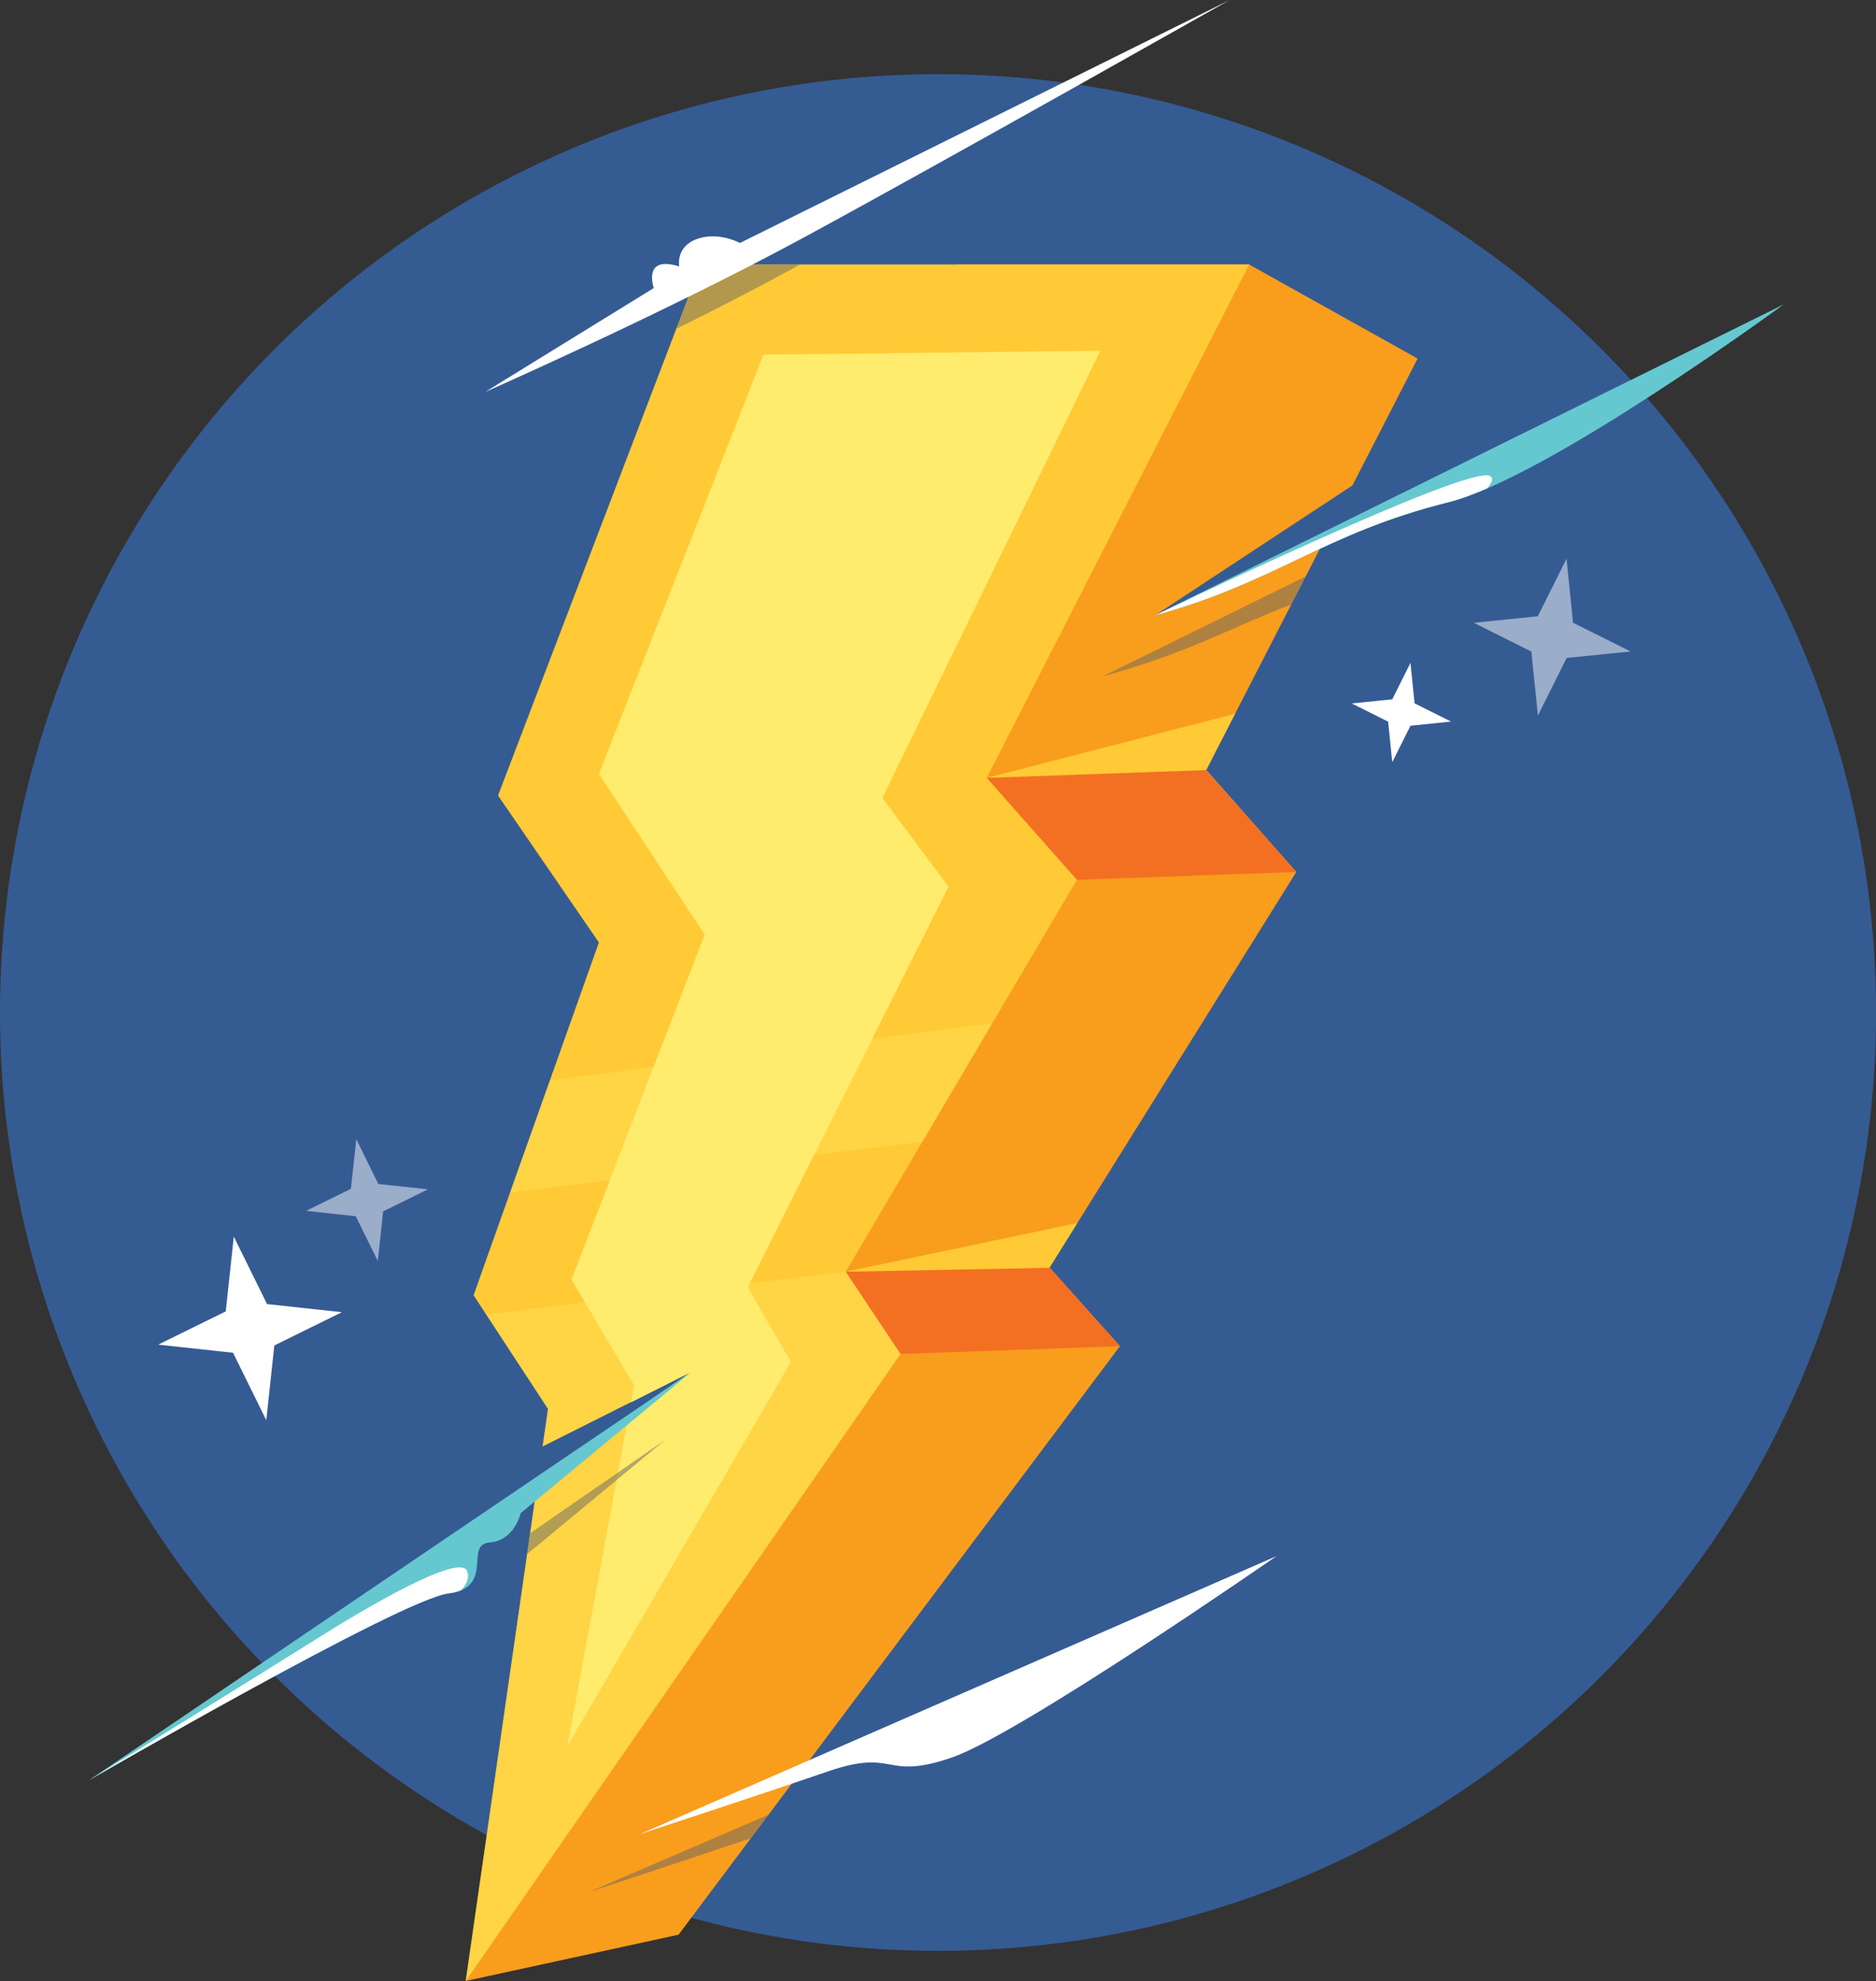 <svg xmlns="http://www.w3.org/2000/svg" viewBox="0 0 228.61 241.33"><rect x="0" y="0" width="228.61" height="241.33" fill="#333333" stroke="none"/><defs><style>      .cls-1, .cls-2 {        fill: #fff;      }      .cls-3 {        isolation: isolate;      }      .cls-4 {        fill: #65c8d0;      }      .cls-5 {        fill: #355b93;      }      .cls-6 {        fill: #666;        mix-blend-mode: multiply;      }      .cls-6, .cls-2 {        opacity: .5;      }      .cls-7, .cls-8, .cls-9 {        fill: #ffeb6c;      }      .cls-7, .cls-9 {        mix-blend-mode: screen;      }      .cls-10 {        fill: #f37023;      }      .cls-11 {        fill: #ffca35;      }      .cls-12 {        fill: #f99d1c;      }      .cls-9 {        opacity: .3;      }    </style></defs><g class="cls-3"><g id="Camada_2" data-name="Camada 2"><g id="Layer_1" data-name="Layer 1"><circle class="cls-5" cx="114.31" cy="123.34" r="114.31"></circle><g><path class="cls-12" d="m146.98,93.81l14.45-28.1-20.66,9.24,24.04-15.82,7.94-15.45-20.53-11.46h-35.69l-21.48,64.45,17.19,18.14-19.57,45.35-7.88,15.16-6.61,22.96c-1.17.32-8.19,2.31-9.5,4.61-1.43,2.51-6.45,15.4-6.8,16.47-.36,1.07-5.13,21.96-5.13,21.96l25.94-5.64,53.79-71.7-8.59-9.55,30.08-48.22-10.98-12.41Z"></path><polygon class="cls-11" points="120.25 94.76 151.08 98.45 146.98 93.81 150.51 86.95 120.25 94.76"></polygon><polygon class="cls-11" points="127.88 154.44 131.28 148.99 103.06 154.92 120.72 158.74 131.58 158.55 127.88 154.44"></polygon><polygon class="cls-10" points="120.25 94.76 118.58 105.98 131.23 107.18 157.96 106.22 146.98 93.81 120.25 94.76"></polygon><polygon class="cls-10" points="103.06 154.92 103.54 164.46 109.74 164.94 136.48 163.99 127.94 154.44 103.06 154.92"></polygon><polygon class="cls-11" points="120.25 94.76 152.23 32.22 85.4 32.22 60.69 96.91 72.98 114.81 57.71 157.78 66.78 171.63 66.12 176.2 84.21 167.13 65.4 181.21 56.75 241.33 109.74 164.94 103.06 154.92 131.23 107.18 120.25 94.76"></polygon><polygon class="cls-8" points="107.53 97.2 134.09 42.73 93.03 43.2 72.98 94.29 85.87 113.86 69.64 155.87 77.28 168.76 76.9 170.82 84.21 167.13 76.66 172.35 76.61 172.37 69.16 212.68 96.38 165.9 91.12 156.83 115.59 108.01 107.53 97.2"></polygon><path class="cls-6" d="m82.41,40.06c4.44-2.2,9-4.53,13.28-6.85.58-.32,1.19-.64,1.81-.98h-6.26l-3.42,1.7s-1.19-.65-2.77-.78l-2.64,6.91Z"></path><path class="cls-6" d="m134.35,82.4c10.54-2.89,15.51-5.9,23.02-8.77l1.76-3.42-24.78,12.2Z"></path><polygon class="cls-9" points="67.02 131.6 62.16 145.26 112.4 139.09 120.91 124.66 67.02 131.6"></polygon><polygon class="cls-7" points="79.65 129.97 74.32 143.76 99.2 140.71 106.3 126.54 79.65 129.97"></polygon><path class="cls-1" d="m78,223.42l77.54-33.85s-31.23,21.67-39.58,24.54c-8.35,2.86-6.68-1.19-15.04,1.67-8.35,2.87-22.91,7.64-22.91,7.64Z"></path><path class="cls-6" d="m91.53,223.91l2.15-2.86-21.96,9.45s11.4-3.74,19.82-6.58Z"></path><polygon class="cls-9" points="103.06 154.92 59.23 160.1 66.78 171.63 66.12 176.2 84.21 167.13 65.4 181.21 56.75 241.33 109.74 164.94 103.06 154.92"></polygon><polygon class="cls-7" points="71.3 158.67 77.28 168.76 76.9 170.79 84.21 167.13 76.52 172.89 69.16 212.68 96.38 165.9 91.12 156.83 91.39 156.3 71.3 158.67"></polygon><polygon class="cls-1" points="28.49 150.64 32.54 158.86 41.66 159.85 33.43 163.9 32.45 173.01 28.4 164.79 19.28 163.8 27.51 159.75 28.49 150.64"></polygon><polygon class="cls-2" points="43.42 138.77 46.1 144.23 52.15 144.88 46.69 147.57 46.04 153.61 43.35 148.16 37.31 147.5 42.76 144.82 43.42 138.77"></polygon><polygon class="cls-1" points="171.88 80.75 172.38 85.68 176.82 87.9 171.88 88.41 169.66 92.85 169.16 87.91 164.72 85.69 169.66 85.19 171.88 80.75"></polygon><polygon class="cls-2" points="190.9 68.06 191.69 75.86 198.7 79.36 190.91 80.15 187.41 87.17 186.61 79.37 179.6 75.87 187.4 75.07 190.9 68.06"></polygon><polygon class="cls-6" points="64.6 186.78 64.23 189.32 81.07 175.39 64.6 186.78"></polygon><path class="cls-1" d="m59.14,47.74l20.53-12.65s-1.43-4.06,3.1-2.63c0,0-.48-2.39,2.15-3.34,2.63-.96,5.25.48,5.25.48L149.85,0s-34.61,19.57-51.8,28.88c-17.19,9.31-38.91,18.86-38.91,18.86Z"></path><g><path class="cls-4" d="m10.9,216.83l73.32-49.69-20.77,17.19s-.72,3.34-3.82,3.58c-3.1.24.72,5.49-5.01,6.21-5.73.72-43.72,22.72-43.72,22.72Z"></path><path class="cls-1" d="m56.21,193.7c.62-.67,1.02-1.46.71-2.31-.84-2.28-12.49,4.56-18.01,8.05-5.52,3.48-28.01,17.39-28.01,17.39,0,0,37.99-22,43.72-22.72.65-.08,1.17-.22,1.59-.4Z"></path></g><g><path class="cls-4" d="m140.77,74.95l76.6-37.87s-28.75,21.08-40.88,24.11c-15.28,3.82-20.92,9.71-35.72,13.77Z"></path><path class="cls-1" d="m181.21,59.5c.61-.69.84-1.26.35-1.52-2.64-1.44-40.79,16.97-40.79,16.97,14.8-4.06,20.45-9.95,35.72-13.77,1.38-.34,2.98-.93,4.72-1.68Z"></path></g></g></g></g></g></svg>